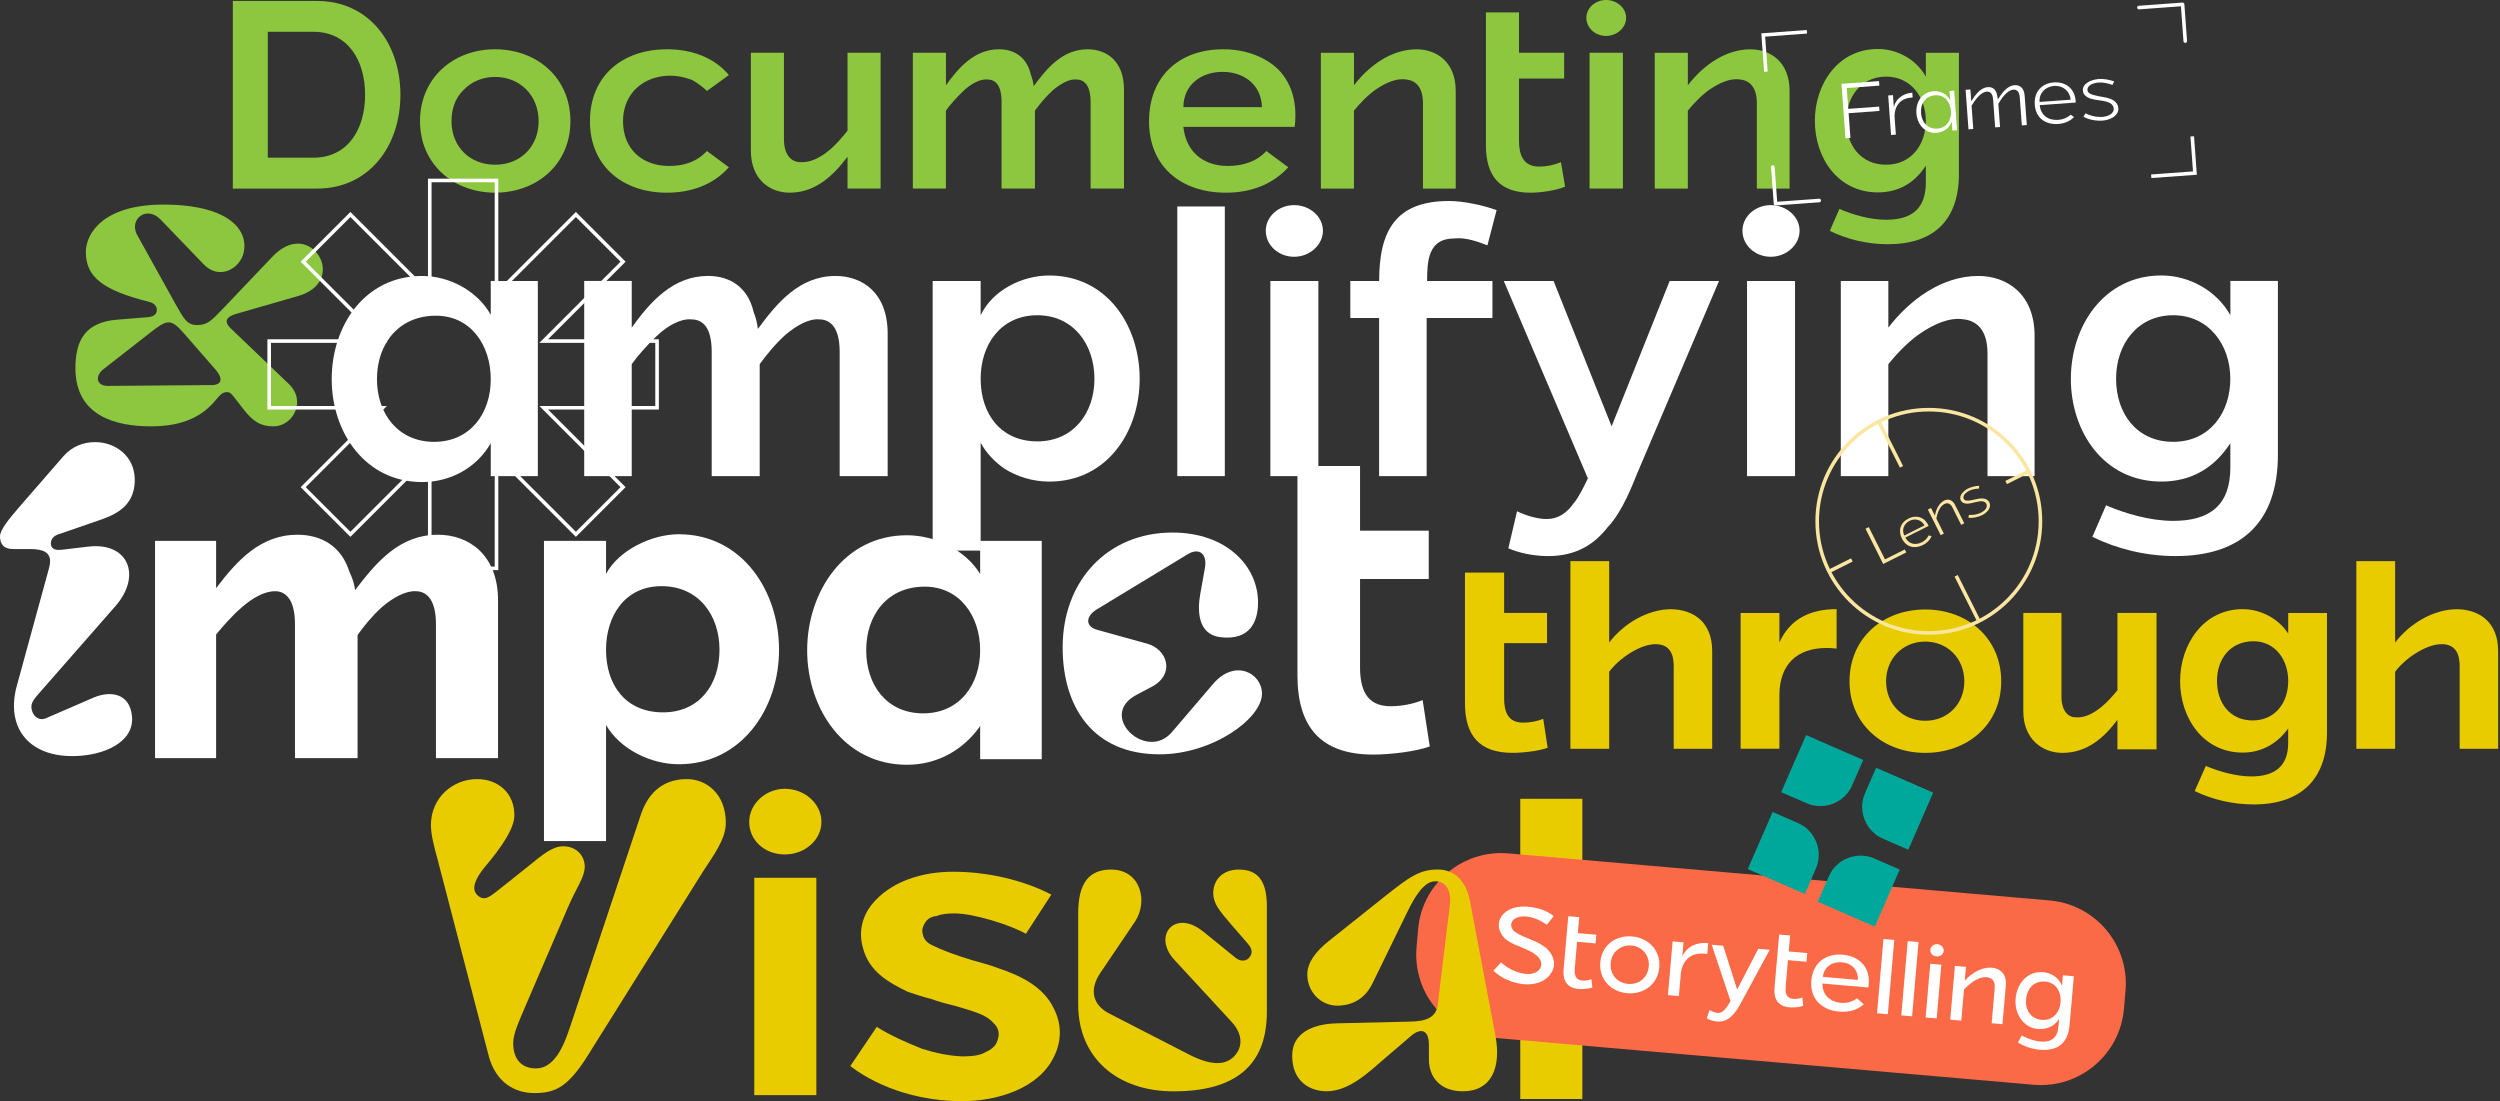 <svg width="697" height="307" viewBox="0 0 697 307" fill="none" xmlns="http://www.w3.org/2000/svg">
<rect x="0" y="0" width="697" height="307" fill="#333333" stroke="none"/>
<g clip-path="url(#clip0_653_181)">
<path d="M423.849 306.406V222.706H441.156V306.406H423.849Z" fill="#E9CC00"/>
<path d="M571.431 251.045L420.562 237.926C407.761 236.812 396.48 246.288 395.367 259.089L394.93 264.114C393.817 276.915 403.292 288.196 416.094 289.309L566.963 302.429C579.764 303.542 591.045 294.066 592.158 281.265L592.595 276.241C593.708 263.439 584.233 252.159 571.431 251.045Z" fill="#FB6A46"/>
<path d="M425.775 252.774C428.403 253.003 431.101 253.698 433.179 255.402L431.269 257.817C429.504 256.602 427.532 255.693 425.423 255.509C424.124 255.395 422.123 255.685 421.511 257.045C421.221 257.588 421.236 258.153 421.534 258.78C421.771 259.299 422.191 259.758 422.703 260.01C423.842 260.743 425.347 261.37 426.608 261.867C429.068 262.86 431.75 264.113 432.866 266.757C433.515 268.232 433.431 269.989 432.308 271.517C430.688 273.886 427.616 274.642 424.843 274.406C421.687 274.062 418.646 272.839 416.369 270.631L418.478 268.339C420.419 269.989 422.314 271.005 424.85 271.471C425.76 271.586 426.715 271.594 427.509 271.349C428.312 271.097 429.015 270.669 429.351 270.058C429.84 269.286 429.809 268.438 429.42 267.628C429.084 267.032 428.633 266.497 427.968 266.054C427.441 265.618 426.761 265.275 426.119 264.977C425.477 264.64 424.866 264.373 424.247 264.144C423.559 263.869 422.879 263.563 422.199 263.295C421.519 262.952 420.778 262.57 420.143 262.165C419.249 261.485 418.585 260.613 418.18 259.551C417.653 258.268 417.805 256.9 418.478 255.685C420.036 253.24 423.062 252.545 425.767 252.781L425.775 252.774Z" fill="white"/>
<path d="M437.236 255.433L440.293 255.7L439.903 260.155L445.061 260.606L444.847 263.028L439.689 262.577L439.032 270.119C438.895 271.731 439.261 273.214 441.08 273.374C441.989 273.45 442.853 273.313 443.693 273L443.953 275.323C442.86 275.689 441.256 275.834 440.132 275.735C436.939 275.46 435.662 273.435 435.93 270.348L437.229 255.433H437.236Z" fill="white"/>
<path d="M446.161 268.262C446.574 263.525 450.425 260.675 455.055 261.08C459.655 261.477 463.017 265.022 462.613 269.691C462.208 274.39 458.311 277.309 453.68 276.904C449.05 276.499 445.749 273 446.161 268.262ZM449.073 268.522C448.805 271.609 450.822 274.047 453.909 274.314C457.035 274.581 459.403 272.495 459.671 269.439C459.938 266.383 457.89 263.876 454.842 263.609C453.405 263.487 451.953 263.892 450.838 264.923C449.737 265.779 449.195 267.116 449.073 268.514V268.522Z" fill="white"/>
<path d="M469.375 262.715L469.039 266.612C470.452 263.731 473.127 262.653 476.252 262.929L475.984 265.985C474.066 265.679 472.416 265.924 471.262 266.673C469.726 267.674 468.802 269.362 468.603 271.601L468.076 277.706L465.019 277.439L466.318 262.455L469.375 262.722V262.715Z" fill="white"/>
<path d="M477.23 263.395L480.424 263.67L484.313 275.888L490.212 264.518L493.406 264.793L485.574 279.242C484.932 280.496 483.984 282.077 483.289 282.719C482.265 283.972 480.829 284.981 478.689 284.797C477.604 284.706 476.534 284.324 475.831 283.881L476.634 281.581C477.337 282.031 478.124 282.345 478.827 282.406C479.736 282.482 480.523 281.986 481.211 281.023C481.555 280.702 482.181 279.586 482.472 279.082L477.222 263.387L477.23 263.395Z" fill="white"/>
<path d="M496.034 260.545L499.091 260.812L498.701 265.267L503.859 265.718L503.645 268.14L498.487 267.689L497.83 275.231C497.693 276.843 498.059 278.325 499.878 278.486C500.787 278.562 501.651 278.425 502.491 278.111L502.751 280.434C501.658 280.801 500.054 280.946 498.93 280.847C495.736 280.572 494.46 278.547 494.728 275.46L496.027 260.545H496.034Z" fill="white"/>
<path d="M504.997 273.374C505.418 268.53 508.91 265.756 513.754 266.176C516.176 266.39 518.216 267.338 519.523 268.942C521.028 270.768 521.25 273.084 520.876 275.315L508.107 274.207C508.046 277.309 510.079 279.189 513.082 279.586C514.839 279.739 516.314 279.372 517.75 278.333L519.622 280.014C517.674 281.718 515.328 282.26 512.768 282.039C507.855 281.611 504.562 278.425 504.997 273.374ZM517.987 273.198C518.056 270.379 516.268 268.522 513.502 268.285C510.835 268.056 508.474 269.584 508.237 272.35L517.995 273.198H517.987Z" fill="white"/>
<path d="M523.313 282.497L525.109 261.79L528.127 262.05L526.331 282.757L523.313 282.497Z" fill="white"/>
<path d="M530.075 283.086L531.871 262.378L534.889 262.638L533.094 283.345L530.075 283.086Z" fill="white"/>
<path d="M541.247 268.957L539.948 283.941L536.861 283.674L538.16 268.69L541.247 268.957ZM538.175 264.808C538.259 263.861 539.13 263.158 540.184 263.249C541.201 263.341 541.98 264.182 541.896 265.129C541.812 266.107 540.91 266.741 539.894 266.65C538.84 266.558 538.098 265.786 538.183 264.808H538.175Z" fill="white"/>
<path d="M548.116 269.553L547.78 273.45C549.591 271.349 552.471 269.546 555.383 269.798C557.56 269.989 559.516 271.502 559.234 274.727L558.294 285.539L555.276 285.279L556.124 275.521C556.292 273.557 555.383 272.663 554.229 272.495C553.014 272.251 551.631 272.732 550.355 273.504C549.308 274.192 548.269 275.093 547.566 275.88L546.809 284.545L543.722 284.278L545.021 269.294L548.108 269.561L548.116 269.553Z" fill="white"/>
<path d="M561.954 278.364C562.313 274.222 565.24 270.661 569.656 271.044C571.971 271.242 574.042 272.625 574.883 274.818L575.135 271.907L578.191 272.174L577.014 285.684C576.571 290.811 573.752 293.111 568.632 292.66C566.424 292.469 564.261 291.682 562.588 290.612L563.673 288.694C565.087 289.489 567.073 290.23 568.9 290.383C571.987 290.65 573.629 289.275 573.897 286.188L574.08 284.049C573.584 284.851 572.888 285.539 572.063 286.066C570.986 286.677 569.648 287.021 568.281 286.906C563.895 286.524 561.595 282.436 561.954 278.364ZM564.865 278.616C564.613 281.565 566.126 284.064 569.251 284.331C572.307 284.599 574.233 282.322 574.485 279.449C574.73 276.644 573.27 273.932 570.283 273.672C568.915 273.55 567.578 273.894 566.546 274.795C565.576 275.773 565.003 277.103 564.873 278.608L564.865 278.616Z" fill="white"/>
<path d="M496.608 220.865L503.668 223.937C508.558 226.068 514.251 223.83 516.383 218.939L519.454 211.879L503.538 204.941L496.6 220.857L496.608 220.865Z" fill="#00A89C"/>
<path d="M523.053 214.057L519.982 221.117C517.85 226.007 520.089 231.7 524.979 233.832L532.039 236.903L538.977 220.987L523.061 214.049L523.053 214.057Z" fill="#00A89C"/>
<path d="M501.269 229.453L494.208 226.382L487.27 242.298L503.187 249.236L506.258 242.176C508.39 237.285 506.151 231.593 501.261 229.461L501.269 229.453Z" fill="#00A89C"/>
<path d="M509.857 244.346L506.785 251.406L522.702 258.344L529.64 242.428L522.58 239.356C517.689 237.224 511.997 239.463 509.865 244.353L509.857 244.346Z" fill="#00A89C"/>
<path d="M361.735 129.928H379.18V147.946H398.336V161.425H379.18V185.968C379.18 192.066 380.884 196.895 387.692 196.895C390.672 196.895 393.79 196.329 396.632 195.191L398.619 208.104C394.791 209.518 387.7 210.374 382.87 210.374C368.116 210.374 361.728 202.572 361.728 188.245V129.936L361.735 129.928Z" fill="white"/>
<path d="M60.25 150.788V163.985C66.065 156.321 72.598 149.084 82.951 149.084C89.332 149.084 95.147 152.064 97.424 159.438C98.126 160.859 98.845 162.846 98.982 164.55C104.942 156.748 111.33 149.084 122.112 149.084C130.624 149.084 138.853 154.617 138.853 167.385V211.367H121.546V174.055C121.546 167.385 119.132 164.833 115.869 164.833C113.172 164.695 109.626 166.537 106.509 169.234C103.811 171.649 101.397 174.629 99.693 177.035V211.367H82.241V174.055C82.241 167.385 79.834 164.833 76.709 164.833C70.466 164.833 63.803 172.634 60.25 176.89V211.367H43.225V150.788H60.242H60.25Z" fill="white"/>
<path d="M151.66 150.789H168.967V160.011C172.512 153.348 181.735 148.947 189.254 148.947C206.843 148.947 217.197 164.695 217.197 181.154C217.197 197.613 206.698 213.071 189.254 213.071C181.452 213.071 172.94 208.952 168.967 202.144V234.489H151.66V150.789ZM168.959 181.154C168.959 191.08 174.491 198.599 184.845 198.606C195.061 198.606 200.593 190.805 200.593 181.154C200.593 171.503 194.778 163.419 184.425 163.419C174.071 163.419 168.959 171.924 168.959 181.154Z" fill="white"/>
<path d="M225.037 181.292C225.037 165.123 235.253 149.23 252.843 149.23C260.782 149.23 269.156 153.341 273.267 160.011V150.789H290.437V211.657H273.267V202.434C268.446 209.243 261.209 213.216 252.843 213.216C235.253 213.216 225.037 197.468 225.037 181.299V181.292ZM241.496 181.292C241.496 190.942 247.165 198.881 257.381 198.881C267.597 198.881 273.267 190.797 273.267 181.292C273.267 171.786 267.597 163.557 257.809 163.557C247.456 163.557 241.496 171.358 241.496 181.292Z" fill="white"/>
<path d="M296.267 180.482C296.267 161.853 308.867 148.473 326.869 148.473C341.899 148.473 350.74 157.788 350.74 167.966C350.74 173.444 348.394 178.533 340.409 177.67C333.838 176.967 333.838 170.159 334.617 165.696L335.947 158.262C336.573 154.739 334.617 152.393 331.018 154.586L305.734 169.929C302.678 171.809 302.525 174.629 305.81 175.569L319.901 179.481C325.456 181.047 327.725 187.932 321.154 191.454L316.852 193.724C305.894 199.516 319.587 212.429 326.716 204.131L338.224 190.667C344.329 183.546 351.84 187.695 351.84 193.403C351.84 200.287 338.14 210.305 323.27 210.305C304.802 210.305 296.267 197.231 296.267 180.482Z" fill="white"/>
<path d="M5.211 141.543L17.735 127.139C20.058 124.48 23.275 123.258 26.491 123.258C32.146 123.258 37.571 127.139 37.571 133.787C37.571 139.992 33.804 142.872 28.486 144.76L16.298 148.97C14.854 149.413 14.189 150.406 14.189 151.514C14.189 153.394 16.077 153.394 17.07 153.287L24.604 152.401C35.798 151.071 39.565 160.485 32.245 168.913L11.079 193.067C9.307 195.061 8.757 195.947 8.757 197.055C8.757 199.271 10.636 201.158 12.745 200.272L26.041 194.511C30.694 192.516 36.127 193.181 36.792 199.607C37.571 207.034 28.707 210.801 20.172 210.801C7.542 210.801 1.666 202.381 4.661 191.301L13.639 158.506C13.861 157.727 13.968 157.062 13.968 156.512C13.968 153.967 11.973 153.073 8.428 153.073H3.66C0.894 153.073 0 151.522 0 149.528C0 147.755 2.438 144.767 5.211 141.551V141.543Z" fill="white"/>
<path d="M208.876 229.14C208.876 224.173 213.422 219.917 218.802 219.917C224.479 219.917 229.018 224.173 229.018 229.14C229.018 234.107 224.479 238.218 218.802 238.218C213.124 238.218 208.876 234.244 208.876 229.14ZM227.597 244.735V305.314H210.29V244.735H227.597Z" fill="#E9CC00"/>
<path d="M265.725 243.039C274.941 243.039 284.874 245.171 293.119 249.412L286.028 260.338C281.497 257.786 271.418 254.661 266.169 254.661C264.182 254.661 262.478 254.806 261.202 255.372C259.643 255.517 258.505 256.22 257.939 257.221C257.366 258.069 256.946 259.208 257.229 260.201C257.366 261.339 257.932 262.333 259.208 263.181C262.753 265.022 267.292 266.581 271.12 267.72C273.535 268.43 275.942 268.996 278.494 269.989C284.446 271.976 290.971 275.093 293.814 281.191C295.938 285.302 296.083 289.986 293.952 294.387C289.695 303.602 277.783 307.01 268.27 307.01C257.351 307.01 245.859 303.892 237.064 297.222L244.437 286.295C248.266 288.71 252.804 290.696 257.06 292.393C260.606 293.531 264.579 294.387 268.27 294.525C271.105 294.525 273.374 294.242 274.933 293.248C276.92 292.4 277.913 291.124 278.196 289.703C278.761 288.144 278.333 286.44 277.057 285.302C276.064 284.163 274.643 283.178 272.656 282.467C270.814 281.756 268.828 281.191 266.413 280.48C264.144 279.915 261.874 279.349 259.605 278.501C257.336 277.936 255.204 277.225 253.079 276.515C247.547 273.817 242.298 270.837 240.602 264.312C239.326 259.911 240.319 255.8 242.871 252.399C248.258 245.584 257.343 243.039 265.71 243.039H265.725Z" fill="#E9CC00"/>
<path d="M335.366 259.643L344.444 267.001C346.086 268.331 347.5 267.781 348.119 267.162C348.982 266.298 349.525 264.969 347.958 263.173L343.42 257.931C339.973 253.943 338.254 251.903 338.254 249.007C338.254 245.247 340.913 242.435 345.376 242.435C351.015 242.435 353.2 245.958 353.2 252.766V282.115C353.2 297.222 344.199 304.267 327.213 304.267C311.404 304.267 300.599 294.876 300.599 280.006V254.646C300.599 245.958 303.808 242.435 309.753 242.435C318.128 242.435 320.16 251.436 316.408 256.992L306.781 271.234C303.571 276.01 304.664 280.236 309.287 282.581L331.515 294.012C338.247 297.459 342.396 296.985 344.742 293.699C347.087 290.413 345.215 286.815 343.412 284.935L327.442 267.636C321.176 260.827 327.603 253.393 335.351 259.651L335.366 259.643Z" fill="#E9CC00"/>
<path d="M400.873 279.915L404.235 252.208C404.785 247.906 402.668 245.163 399.383 245.79C396.097 246.416 393.278 252.361 392.101 254.791L382.634 274.199C380.127 279.365 375.749 280.381 372.853 280.381C368.238 280.381 364.478 276.545 364.478 271.693C364.478 268.331 366.824 265.275 370.431 262.379L386.164 249.855C392.972 244.453 395.791 242.42 400.88 242.42C405.58 242.42 408.789 245.782 409.805 251.108L416.927 288.756C418.569 297.52 415.91 304.252 407.849 304.252C401.431 304.252 398.382 300.179 398.382 295.411V291.338C398.382 287.036 396.112 286.486 393.369 288.832L385.698 295.403C382.099 298.452 376.307 304.244 369.888 304.244C365.349 304.244 360.261 301.661 360.261 294.303C360.261 288.045 365.9 285.462 372.784 285.302L392.98 284.828C397.442 284.752 400.414 283.888 400.888 279.9L400.873 279.915Z" fill="#E9CC00"/>
<path d="M143.079 290.781C143.079 295.434 145.516 297.871 149.39 297.871C155.373 297.871 157.811 289.673 159.477 284.691L178.648 227.184C180.971 220.208 185.632 217.212 191.5 217.212C196.933 217.212 202.358 221.316 202.358 229.4C202.358 234.053 198.813 238.6 196.039 242.917L163.908 294.219C158.254 303.304 154.602 304.748 148.947 304.748C143.629 304.748 138.196 301.868 136.21 294.219L121.913 239.265C121.027 236.048 120.14 232.617 120.14 230.065C120.14 222.309 126.345 217.212 132.993 217.212C138.976 217.212 143.522 221.201 143.407 227.52C143.3 232.281 136.653 239.929 135.094 241.817C132.549 244.919 131.327 247.8 132.993 249.465C135.094 251.567 136.653 249.908 139.526 247.693L147.174 241.595C151.163 238.378 153.929 235.941 157.039 235.941C160.699 235.941 163.022 238.6 163.022 241.595C163.022 244.59 160.806 247.249 158.369 252.896L146.403 280.71C144.966 284.148 143.079 288.022 143.079 290.796V290.781Z" fill="#E9CC00"/>
<path d="M76.204 118.864C72.758 118.864 70.565 117.611 67.753 113.936L65.637 111.193C64.857 110.253 64.307 109.313 63.291 109.313C61.885 109.313 61.098 110.406 59.845 111.896C55.382 117.137 49.201 118.864 42.003 118.864C32.375 118.864 21.028 116.045 21.028 102.665C21.028 95.07 23.611 89.828 32.688 89.125L41.3 88.422C43.103 88.262 43.73 87.406 43.73 86.39C43.73 85.373 42.95 84.51 41.697 84.197C28.623 80.911 23.932 77.228 23.932 70.267C23.932 65.102 28.784 56.88 46.083 57.04C63.925 57.193 69.564 64.238 67.845 70.741C66.752 74.89 61.113 78.252 56.735 73.637L44.761 61.19C40.925 57.277 36.073 60.953 38.106 65.262L48.75 84.441C51.256 88.904 52.112 90.623 54.932 90.623C57.751 90.623 58.844 89.53 62.29 85.924L76.067 71.444C78.489 68.938 80.919 67.921 83.035 67.921C87.024 67.921 90.004 71.52 90.004 75.119C90.004 78.091 88.048 81.064 83.272 82.478L65.66 87.566C63.314 88.269 62.214 89.522 64.33 91.555L80.529 107.051C85.542 111.903 81.622 118.872 76.227 118.872L76.204 118.864ZM42.003 92.648L28.776 102.978C26.507 104.782 26.744 107.594 30.106 107.594L58.989 107.357C62.122 107.357 62.045 105.324 60.166 103.131L51.012 92.64C47.566 88.728 46.473 89.194 42.011 92.64L42.003 92.648Z" fill="#8DC63F"/>
<path d="M92.48 105.729C92.48 90.822 101.657 76.938 117.711 76.938C125.359 76.938 133.13 81.14 136.821 87.765V78.336H149.948V132.748H136.821V123.571C132.87 130.448 125.604 134.398 117.711 134.398C101.779 134.398 92.48 120.507 92.48 105.729ZM105.095 105.729C105.095 115.288 110.956 123.189 121.019 123.189C131.082 123.189 136.821 115.288 136.821 105.729C136.821 96.17 131.22 88.017 121.531 88.017C111.208 88.017 105.095 95.788 105.095 105.729Z" fill="white"/>
<path d="M162.877 78.329H176.126V91.326C181.345 84.059 187.718 76.93 197.399 76.93C203.138 76.93 208.486 79.734 210.144 87.123C210.656 88.277 211.168 90.31 211.291 91.716C216.639 84.449 222.882 76.938 232.953 76.938C240.342 76.938 247.479 81.53 247.479 92.992V132.74H234.099V98.088C234.099 91.334 231.555 89.041 228.368 89.041C225.564 88.789 222.118 90.699 218.939 93.374C216.005 96.048 213.461 99.234 211.803 101.527V132.74H198.423V98.088C198.423 91.334 196.001 89.041 192.685 89.041C189.88 88.789 186.19 90.699 183.003 93.756C180.329 96.308 177.655 99.364 176.126 101.527V132.74H162.877V78.329Z" fill="white"/>
<path d="M260.025 78.336H273.405V87.895C276.713 80.888 284.996 76.808 292.515 76.808C308.561 76.808 317.738 90.699 317.738 105.599C317.738 120.499 308.561 134.269 292.515 134.269C287.923 134.269 283.468 132.87 279.9 130.578C277.225 128.668 274.933 126.246 273.405 123.441V153.509H260.025V78.336ZM273.405 105.599C273.405 115.41 279.013 123.052 289.206 123.059C299.27 123.059 305.13 115.158 305.13 105.599C305.13 96.04 299.27 87.887 289.206 87.887C279.143 87.887 273.405 95.918 273.405 105.599Z" fill="white"/>
<path d="M328.229 132.741V57.568H341.479V132.741H328.229Z" fill="white"/>
<path d="M352.902 64.323C352.902 60.372 356.471 57.186 360.803 57.186C365.136 57.186 368.834 60.364 368.834 64.323C368.834 68.281 365.136 71.589 360.803 71.589C356.471 71.589 352.902 68.403 352.902 64.323ZM367.558 78.336V132.748H354.178V78.336H367.558Z" fill="white"/>
<path d="M376.475 78.336H384.506C384.506 64.323 389.098 56.04 403.998 56.04C407.948 56.04 413.419 57.186 417.248 58.584L414.695 68.395C412.021 67.379 408.583 66.103 405.396 66.485C398.137 66.485 397.878 72.85 397.878 78.336H416.094V88.659H397.748V132.74H384.498V88.659H376.467V78.336H376.475Z" fill="white"/>
<path d="M419.242 78.336H433.133L449.317 118.857L465.501 78.336H479.262L456.072 132.87C454.032 138.219 451.097 144.08 448.301 146.884C444.732 151.476 439.766 155.037 431.613 155.037C427.532 155.037 423.46 154.143 420.526 152.867L422.948 142.544C425.622 143.812 428.679 144.706 431.231 144.706C434.417 144.706 436.832 143.048 438.879 140.122C440.026 138.853 441.814 135.277 442.7 133.367L419.25 78.329L419.242 78.336Z" fill="white"/>
<path d="M485.795 64.323C485.795 60.372 489.364 57.186 493.696 57.186C498.029 57.186 501.727 60.364 501.727 64.323C501.727 68.281 498.029 71.589 493.696 71.589C489.364 71.589 485.795 68.403 485.795 64.323ZM500.451 78.336V132.748H487.072V78.336H500.451Z" fill="white"/>
<path d="M513.212 78.336H526.469V91.334C532.459 83.562 541.377 76.938 551.57 76.938C559.463 76.938 567.241 81.904 567.241 93.626V132.74H554.114V98.463C554.114 91.96 551.05 89.416 547.489 89.034C543.539 88.399 539.206 90.31 535.126 93.114C531.688 95.536 528.631 98.852 526.469 101.527V132.74H513.219V78.336H513.212Z" fill="white"/>
<path d="M577.358 105.599C577.358 90.822 586.657 76.8 602.589 76.8C610.36 76.8 618.001 81.01 621.829 87.888V78.329H635.079V126.742C635.079 145.348 625.138 155.029 606.539 155.029C598.134 155.029 590.104 152.989 583.349 149.673L587.169 140.886C592.518 143.178 599.403 145.218 605.898 145.218C616.091 145.218 621.822 140.886 621.822 130.311V123.556C617.367 130.433 610.994 134.261 602.581 134.261C586.528 134.261 577.351 120.37 577.351 105.592L577.358 105.599ZM589.966 105.599C589.966 115.281 595.697 123.182 605.89 123.182C616.083 123.182 621.814 115.028 621.814 105.599C621.814 96.17 615.831 87.888 605.89 87.888C595.949 87.888 589.966 95.918 589.966 105.599Z" fill="white"/>
<path d="M64.911 0.267H88.407C102.856 0.267 111.636 12.057 111.636 26.423C111.636 40.788 102.856 52.578 88.407 52.578H64.911V0.267ZM74.661 8.864V43.967H87.337C97.087 43.967 101.787 35.898 101.787 26.415C101.787 16.933 97.087 8.864 87.337 8.864H74.661Z" fill="#8DC63F"/>
<path d="M117.099 33.773C117.099 21.808 126.314 13.739 138.02 13.739C149.727 13.739 159.033 21.716 159.033 33.773C159.033 45.831 149.635 53.717 138.02 53.717C126.406 53.717 117.099 45.739 117.099 33.773ZM125.879 33.773C125.879 40.864 130.93 45.923 138.028 45.923C145.127 45.923 150.17 40.872 150.17 33.773C150.17 26.675 145.027 21.448 138.028 21.448C134.75 21.448 131.556 22.602 129.164 25.169C126.857 27.386 125.886 30.488 125.886 33.773H125.879Z" fill="#8DC63F"/>
<path d="M164.481 33.773C164.481 21.097 173.612 13.739 185.937 13.739C192.494 13.739 198.881 15.779 203.222 20.921L197.109 25.353C195.871 24.199 194.45 23.137 193.028 22.335C190.988 21.54 188.948 21.097 186.908 21.097C179.374 21.097 173.697 26.064 173.697 33.773C173.697 41.483 178.931 46.182 186.373 46.274C190.713 46.274 194.083 45.212 197.101 42.11L203.214 46.633C198.782 51.6 192.578 53.724 185.93 53.724C173.697 53.724 164.474 46.366 164.474 33.781L164.481 33.773Z" fill="#8DC63F"/>
<path d="M218.565 14.709V38.733C218.565 43.34 220.689 45.204 223.172 45.204C225.923 45.38 228.666 43.967 231.15 41.926C233.098 40.329 234.871 38.205 236.292 36.432V14.709H245.515V52.563H236.292V43.699C232.212 49.109 227.253 53.717 220.154 53.717C214.66 53.717 209.342 50.079 209.342 42.011V14.709H218.565Z" fill="#8DC63F"/>
<path d="M254.508 14.709H263.731V23.756C267.368 18.705 271.8 13.739 278.532 13.739C282.52 13.739 286.242 15.687 287.395 20.829C287.747 21.632 288.106 23.045 288.19 24.023C291.911 18.973 296.259 13.739 303.258 13.739C308.401 13.739 313.367 16.933 313.367 24.91V52.57H304.061V28.455C304.061 23.756 302.288 22.159 300.072 22.159C298.124 21.983 295.724 23.313 293.508 25.177C291.468 27.042 289.695 29.258 288.542 30.847V52.57H279.235V28.455C279.235 23.756 277.546 22.159 275.246 22.159C273.298 21.983 270.73 23.313 268.507 25.437C266.65 27.21 264.786 29.334 263.723 30.847V52.57H254.501V14.709H254.508Z" fill="#8DC63F"/>
<path d="M320.359 33.773C320.359 21.357 328.695 13.739 341.013 13.739C347.217 13.739 352.627 15.779 356.348 19.324C360.604 23.664 361.666 29.517 360.956 35.37H329.926C330.636 42.202 335.335 46.19 342.159 46.274C346.323 46.274 350.136 45.212 353.063 42.11L359.175 46.633C354.652 51.6 348.447 53.724 341.8 53.724C329.383 53.724 320.344 46.542 320.344 33.781L320.359 33.773ZM351.832 29.876C351.657 23.588 346.782 20.035 340.837 20.035C334.892 20.035 329.933 23.672 329.933 29.876H351.832Z" fill="#8DC63F"/>
<path d="M368.268 14.717H377.491V23.764C381.656 18.354 387.86 13.746 394.951 13.746C400.445 13.746 405.855 17.2 405.855 25.361V52.578H396.724V28.73C396.724 24.207 394.592 22.434 392.116 22.167C389.365 21.724 386.355 23.053 383.512 25.002C381.121 26.69 378.996 28.99 377.483 30.855V52.578H368.261V14.717H368.268Z" fill="#8DC63F"/>
<path d="M423.498 3.454V14.709H436.083V21.892H423.498V39.183C423.498 43.172 424.652 46.45 429.168 46.45C431.208 46.45 433.248 46.007 435.196 45.212L436.35 52.036C433.867 53.105 429.611 53.724 426.684 53.724C417.996 53.724 414.275 48.933 414.275 40.513V3.454H423.49H423.498Z" fill="#8DC63F"/>
<path d="M442.28 4.967C442.28 2.216 444.763 0 447.781 0C450.799 0 453.367 2.216 453.367 4.967C453.367 7.717 450.799 10.017 447.781 10.017C444.763 10.017 442.28 7.802 442.28 4.967ZM452.473 14.709V52.563H443.166V14.709H452.473Z" fill="#8DC63F"/>
<path d="M461.352 14.717H470.574V23.764C474.739 18.354 480.943 13.746 488.034 13.746C493.528 13.746 498.938 17.2 498.938 25.361V52.578H489.807V28.73C489.807 24.207 487.675 22.434 485.199 22.167C482.449 21.724 479.438 23.053 476.596 25.002C474.204 26.69 472.08 28.99 470.567 30.855V52.578H461.344V14.717H461.352Z" fill="#8DC63F"/>
<path d="M505.983 33.689C505.983 23.404 512.455 13.655 523.542 13.655C528.952 13.655 534.27 16.581 536.929 21.364V14.717H546.152V48.406C546.152 61.35 539.237 68.089 526.293 68.089C520.44 68.089 514.854 66.668 510.155 64.361L512.814 58.248C516.535 59.845 521.326 61.266 525.842 61.266C532.933 61.266 536.922 58.248 536.922 50.889V46.19C533.82 50.974 529.388 53.64 523.535 53.64C512.363 53.64 505.983 43.974 505.983 33.697V33.689ZM514.763 33.689C514.763 40.429 518.751 45.923 525.842 45.923C532.933 45.923 536.922 40.253 536.922 33.689C536.922 27.126 532.757 21.364 525.842 21.364C518.927 21.364 514.763 26.95 514.763 33.689Z" fill="#8DC63F"/>
<path d="M408.445 159.637H419.349V170.892H431.315V179.313H419.349V194.648C419.349 198.461 420.411 201.472 424.667 201.472C426.531 201.472 428.48 201.12 430.253 200.41L431.49 208.479C429.099 209.365 424.667 209.892 421.649 209.892C412.426 209.892 408.437 205.017 408.437 196.062V159.622L408.445 159.637Z" fill="#E9CC00"/>
<path d="M437.825 208.754V156.451H448.637V179.145C452.626 173.91 459.273 169.838 466.013 169.838C472.126 170.014 477.36 173.383 477.36 181.544V208.761H466.632V185.624C466.632 182.079 465.302 179.595 461.581 179.595C457.057 179.595 451.113 183.852 448.637 187.305V208.761H437.825V208.754Z" fill="#E9CC00"/>
<path d="M496.096 170.892V179.137C499.114 172.397 504.875 169.83 512.05 169.83V180.826C511.08 180.734 510.186 180.65 509.307 180.65C500.887 180.65 496.096 185.349 496.096 193.861V208.754H485.284V170.9H496.096V170.892Z" fill="#E9CC00"/>
<path d="M515.649 189.957C515.649 177.815 525.048 169.922 536.746 169.922C548.445 169.922 557.935 177.815 557.935 189.957C557.935 202.098 548.452 209.9 536.746 209.9C525.04 209.9 515.649 201.923 515.649 189.957ZM525.842 189.957C525.842 196.253 530.45 200.952 536.746 200.952C543.042 200.952 547.65 196.253 547.65 189.957C547.65 183.66 543.042 178.877 536.746 178.877C530.45 178.877 525.842 183.66 525.842 189.957Z" fill="#E9CC00"/>
<path d="M574.737 170.892V194.213C574.737 198.201 576.602 199.974 578.634 199.974C581.026 200.242 583.509 199.004 585.817 197.139C587.59 195.726 589.095 193.945 590.34 192.44V170.892H601.244V208.922H590.34V200.677C586.528 205.82 581.737 209.9 575.005 209.9C569.503 209.9 564.101 206.179 564.101 198.286V170.892H574.737Z" fill="#E9CC00"/>
<path d="M607.816 189.865C607.816 179.672 614.287 169.83 625.275 169.83C630.15 169.83 635.293 172.405 637.952 176.661V170.9H648.764V204.238C648.764 217.357 641.406 224.273 628.37 224.273C622.433 224.273 616.847 222.943 611.881 220.544L614.983 213.545C618.528 215.05 623.403 216.471 627.659 216.471C633.864 216.471 637.944 213.904 637.944 207.164V203.084C634.926 207.34 630.494 209.823 625.268 209.823C614.188 209.823 607.808 200.073 607.808 189.88L607.816 189.865ZM618.1 189.865C618.1 195.894 621.646 200.86 628.026 200.86C634.406 200.86 637.959 195.81 637.959 189.865C637.959 183.92 634.322 178.785 628.294 178.785C621.822 178.785 618.1 183.66 618.1 189.865Z" fill="#E9CC00"/>
<path d="M656.948 208.754V156.451H667.76V179.145C671.748 173.91 678.396 169.838 685.135 169.838C691.248 170.014 696.482 173.383 696.482 181.544V208.761H685.754V185.624C685.754 182.079 684.425 179.595 680.704 179.595C676.18 179.595 670.243 183.852 667.76 187.305V208.761H656.948V208.754Z" fill="#E9CC00"/>
<path d="M513.395 23.374L523.871 22.61L523.963 23.871L514.877 24.535L515.305 30.35L523.901 29.724L523.993 30.931L515.397 31.558L515.901 38.457L514.511 38.557L513.403 23.374H513.395Z" fill="white"/>
<path d="M527.76 26.515L528.005 29.861C528.265 28.784 528.769 27.89 529.625 27.21C530.526 26.423 531.734 25.941 533.147 25.842L533.246 27.179C531.726 27.24 530.511 27.691 529.693 28.501C528.608 29.54 528.096 31.076 528.226 32.902L528.563 37.533L527.225 37.632L526.423 26.614L527.76 26.515Z" fill="white"/>
<path d="M534.293 31.603C534.064 28.486 535.799 25.674 539.122 25.429C540.972 25.292 542.935 26.262 543.707 27.989L543.516 25.36L544.83 25.269L545.64 36.31L544.326 36.402L544.143 33.85C543.913 34.591 543.47 35.248 542.889 35.806C542.087 36.486 541.086 36.944 539.978 37.028C536.654 37.273 534.53 34.706 534.301 31.596L534.293 31.603ZM535.577 31.504C535.76 34.026 537.434 36.05 540.116 35.859C542.79 35.661 544.104 33.445 543.921 30.9C543.738 28.432 542.141 26.369 539.52 26.56C536.815 26.759 535.394 28.906 535.585 31.504H535.577Z" fill="white"/>
<path d="M548.001 25.04L549.339 24.94L549.583 28.256C550.599 26.606 552.074 24.451 554.183 24.298C555.421 24.207 556.544 24.772 556.85 26.797C556.888 26.973 556.957 27.515 556.995 27.744C558.042 26.086 559.509 23.909 561.618 23.756C563.008 23.657 564.3 24.36 564.475 26.705L565.071 34.866L563.681 34.965L563.115 27.194C562.985 25.445 562.221 24.933 561.327 24.994C559.555 25.124 557.942 27.546 557.14 28.952L557.614 35.416L556.246 35.515L555.681 27.744C555.551 25.995 554.787 25.483 553.893 25.544C552.12 25.674 550.508 28.119 549.675 29.471L550.148 35.959L548.811 36.058L548.009 25.04H548.001Z" fill="white"/>
<path d="M567.303 29.189C567.051 25.712 569.091 23.236 572.621 22.977C574.401 22.847 575.907 23.359 577.014 24.36C578.206 25.46 578.68 27.003 578.718 28.585L568.678 29.319C568.961 32.169 571.032 33.598 573.813 33.422C575.127 33.33 576.312 32.88 577.305 31.978L578.229 32.635C577.106 33.858 575.463 34.438 573.843 34.56C570.237 34.82 567.562 32.872 567.295 29.189H567.303ZM577.32 27.783C577.037 25.323 575.112 23.779 572.644 23.962C570.199 24.192 568.464 25.926 568.625 28.425L577.32 27.791V27.783Z" fill="white"/>
<path d="M584.961 22.029C586.482 21.914 588.002 22.197 589.431 22.686L588.957 23.68C587.865 23.244 586.26 22.915 585.076 23.007C584.61 23.038 584.052 23.137 583.548 23.328C582.837 23.534 582.073 24.084 581.981 24.895C581.958 25.261 582.065 25.636 582.447 25.949C582.722 26.14 583.097 26.285 583.464 26.446C584.472 26.736 585.412 26.896 586.436 27.057C587.613 27.256 588.98 27.599 589.851 28.493C590.356 29.028 590.669 29.754 590.593 30.534C590.379 32.62 587.911 33.498 586.138 33.628C584.487 33.75 582.317 33.391 580.858 32.543L581.431 31.596C582.959 32.337 584.357 32.673 586.061 32.604C587.322 32.513 589.248 31.955 589.317 30.404C589.301 29.861 589.11 29.387 588.675 29.028C588.346 28.746 587.888 28.516 587.383 28.371C586.856 28.226 586.306 28.111 585.702 28.027C584.686 27.897 583.693 27.76 582.707 27.447C582.279 27.271 581.851 27.072 581.546 26.805C580.973 26.354 580.697 25.781 580.705 25.185C580.606 23.145 583.303 22.174 584.953 22.052L584.961 22.029Z" fill="white"/>
<path d="M492.329 19.989L491.587 9.758L503.76 8.864" stroke="white" stroke-miterlimit="10"/>
<path d="M609.252 11.454L608.503 1.215L596.331 2.109" stroke="white" stroke-linecap="round" stroke-linejoin="round"/>
<path d="M494.269 46.557L495.018 56.788L507.19 55.902" stroke="white" stroke-linecap="round" stroke-linejoin="round"/>
<path d="M611.193 38.022L611.942 48.253L599.77 49.139" stroke="white" stroke-miterlimit="10"/>
<path d="M520.104 147.411L521.021 146.953L525.537 155.962L531.061 153.188L531.474 154.006L525.032 157.238L520.104 147.411Z" fill="#FCE6A2"/>
<path d="M530.259 150.177C529.128 147.931 529.808 145.715 532.093 144.569C533.239 143.996 534.393 143.919 535.409 144.279C536.509 144.684 537.25 145.585 537.709 146.624L531.214 149.879C532.192 151.698 533.965 152.08 535.776 151.201C536.624 150.773 537.289 150.147 537.709 149.276L538.511 149.459C538.099 150.582 537.166 151.431 536.12 151.95C533.789 153.119 531.466 152.554 530.266 150.177H530.259ZM536.547 146.479C535.684 144.913 533.972 144.416 532.375 145.218C530.809 146.044 530.129 147.679 530.924 149.299L536.547 146.479Z" fill="#FCE6A2"/>
<path d="M537.487 142.07L538.374 141.627L539.451 143.774C539.726 142.154 540.498 140.336 542.041 139.556C543.042 139.052 544.28 139.205 545.067 140.771L547.642 145.898L546.779 146.334L544.334 141.459C543.875 140.542 543.103 140.007 542.125 140.504C540.689 141.222 540.146 143.125 539.848 144.561L541.95 148.756L541.063 149.199L537.487 142.078V142.07Z" fill="#FCE6A2"/>
<path d="M546.656 139.488C546.03 138.158 547.558 136.76 548.628 136.225C549.614 135.736 550.699 135.499 551.791 135.43L551.753 136.225C550.905 136.232 549.743 136.462 548.979 136.844C548.681 136.997 548.33 137.211 548.047 137.478C547.635 137.814 547.275 138.387 547.436 138.953C547.52 139.205 547.696 139.426 548.04 139.526C548.276 139.572 548.567 139.572 548.857 139.572C549.606 139.488 550.278 139.335 551.004 139.159C551.845 138.968 552.853 138.815 553.679 139.174C554.16 139.388 554.573 139.786 554.741 140.328C555.176 141.78 553.77 143.048 552.624 143.621C551.562 144.156 550.011 144.515 548.804 144.347L548.926 143.553C550.148 143.629 551.172 143.469 552.288 142.949C553.106 142.536 554.236 141.642 553.847 140.58C553.686 140.221 553.426 139.954 553.037 139.839C552.739 139.74 552.372 139.717 551.998 139.755C551.608 139.808 551.203 139.885 550.783 139.992C550.064 140.183 549.369 140.366 548.628 140.427C548.292 140.427 547.955 140.412 547.68 140.32C547.176 140.183 546.832 139.87 546.672 139.472L546.656 139.488Z" fill="#FCE6A2"/>
<path d="M523.749 117.42L530.137 130.15" stroke="#FCE6A2" stroke-miterlimit="10"/>
<path d="M545.38 160.531L551.761 173.261" stroke="#FCE6A2" stroke-miterlimit="10"/>
<path d="M559.31 134.528L565.675 131.334" stroke="#FCE6A2" stroke-miterlimit="10"/>
<path d="M509.941 159.293L516.299 156.107" stroke="#FCE6A2" stroke-miterlimit="10"/>
<path d="M537.755 176.463C554.943 176.463 568.877 162.529 568.877 145.341C568.877 128.152 554.943 114.219 537.755 114.219C520.566 114.219 506.633 128.152 506.633 145.341C506.633 162.529 520.566 176.463 537.755 176.463Z" stroke="#FBE6A1" stroke-miterlimit="10"/>
<path d="M183.194 95.085H151.583L173.712 72.957L160.554 59.799L138.425 81.927V50.309H119.819V81.927L97.691 59.799L84.533 72.957L106.669 95.085H75.05V113.684H106.669L84.533 135.82L97.691 148.97L119.819 126.842V158.46H138.425V126.842L160.554 148.97L173.712 135.82L151.583 113.684H183.194V95.085Z" stroke="white" stroke-miterlimit="10"/>
</g>
<defs>
<clipPath id="clip0_653_181">
<rect width="696.49" height="307.01" fill="white"/>
</clipPath>
</defs>
</svg>

